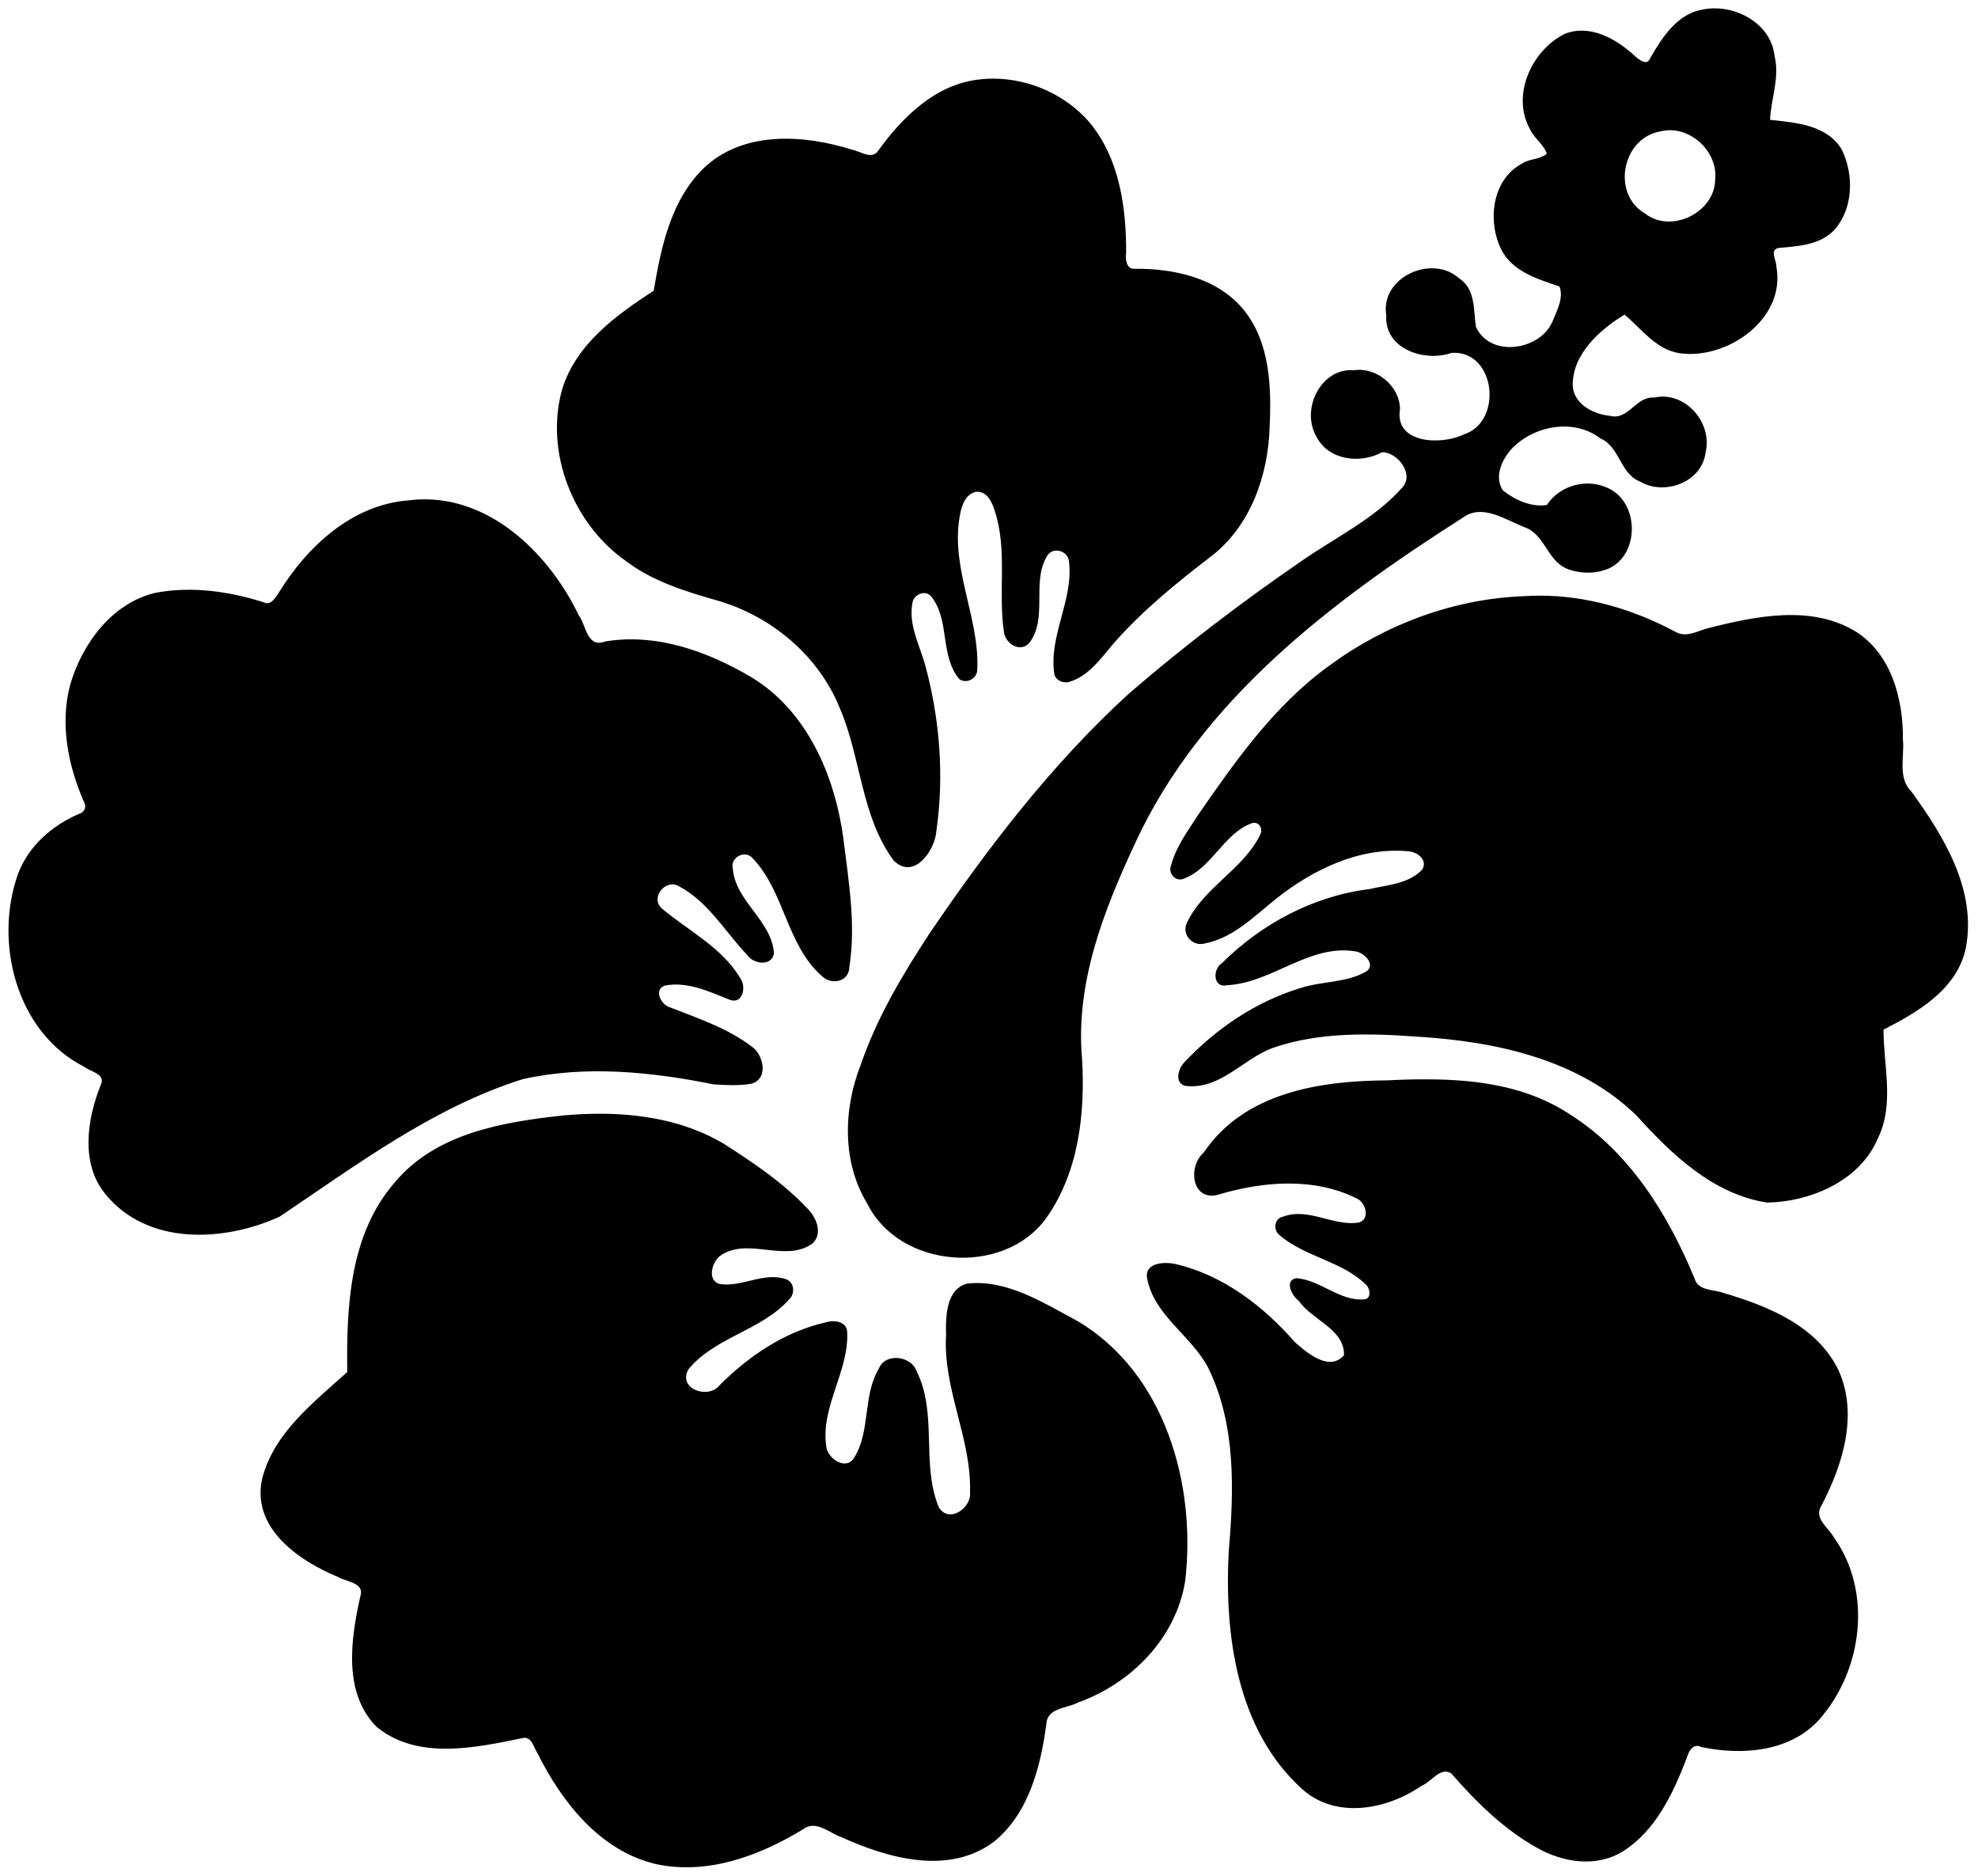 <?xml version="1.0" encoding="UTF-8" standalone="no"?>
<svg id="svg2" xmlns:rdf="http://www.w3.org/1999/02/22-rdf-syntax-ns#" xmlns="http://www.w3.org/2000/svg" height="1449pt" width="1528pt" version="1.1" xmlns:cc="http://creativecommons.org/ns#" xmlns:dc="http://purl.org/dc/elements/1.1/" viewBox="0 0 1528 1449">
<path id="path4" d="m1655 8.045c-3.9 0.049-7.8 0.473-11.6 1.293-24.1 4.412-38.6 27.062-49.9 46.762-3 8.037-11.1 1.388-14.9-2.112-17.7-16.225-42.5-30.763-67.2-21.488-32.2 15.562-52.5 59.512-33.9 92.45 3.9 8.64 13.3 14.55 16.1 23.51-6.6 5.75-16.9 4.62-24.2 9.66-29 15.6-33.3 56.09-19.5 83.27 11 21.12 35.2 28.11 56 35.27 4.1 10.76-2.2 22.8-6.4 32.88-11.3 28.65-60.2 36.68-74.3 6.12-2.5-16.36-0.2-36.54-16.3-46.97-26.5-23.59-76.3-0.85-70.3 35.84-1.9 32.73 37.3 45.37 63.3 36.15 42.7-2.33 49.7 66.91 11.4 78.86-21.4 10.51-67.2 9.03-61.4-24.69-0.5-22.11-22.3-40.34-44.2-37.39-32.2-2.62-51.8 37.54-36.7 63.82 11.6 23.26 42.4 26.92 63.6 15.38 15.1-0.07 31.7 21.64 19.1 34.54-26.7 29.86-63.7 47.46-96.2 70.04-58.1 39.86-114.3 82.61-167.6 128.67-74.3 67.89-135.89 148.41-192.33 231.41-26.02 39.8-50.73 81.08-66.22 126.28-17.08 43.1-18.45 94.4 6.2 134.8 31.18 62.5 130.79 70.3 172.05 14.7 32.1-44.6 38.5-102.2 35.2-155.6-6.3-72.58 21-142.29 51.1-206.89 63.9-139.05 190.8-234.6 316.5-314.67 18.5-13.9 40.7 1.5 58.8 8.77 20.4 6.49 22.4 31.89 41.2 40.15 12.9 5.38 28.5 5.55 41.4-0.07 29.3-13.8 29-62.13 0.5-76.74-20.9-10.87-47.7-4.01-60.7 15.57-14.9 2.32-30.8-4.82-42.5-14.21-8.6-13.51-0.6-30.25 9.2-40.67 21.6-22.06 59.6-28.88 85.1-9.43 19 8.27 18.8 34.13 38.3 41.7 23.8 14.01 60 0.45 63.3-28.37 6.8-28.73-20-59.47-49.8-52.73-17.5-1.42-24.8 22.17-42.3 17.65-15.8-1.57-34.3-10.59-36.2-28.05-1.2-30.96 25.9-55.1 50-69.7 16.1 13.38 30.2 33.69 53 37.22 46 6.68 103-33.05 93.6-83.63 0.4-5.64-7-15.95 2-17.97 18.4-1.7 39.1-2.61 53.1-16.52 19.4-20.66 20.1-54.31 7.9-78.79-14.5-23.7-44.4-25.74-69.1-28.43 0.9-20.515 9.5-40.678 4.4-61.465-3-28.514-31.4-46.52-58.6-46.18zm-695.56 67.91c-4.95-0.013-9.9 0.286-14.82 0.908-41.5 4.888-73.24 36.247-96.57 68.607-5.9 9.22-17.22 0.63-25.06-0.85-46.71-14.82-105.17-18.56-143.3 17.58-31.97 31-41.3 76.4-48.47 118.54-36.3 23.52-74.63 51.34-88.26 94.7-17.21 60.35 9.9 129.84 60.79 165.81 26.55 20.37 59.11 30.15 90.84 39.15 51.4 15.48 96.23 53.35 116.42 103.57 20.53 47.69 20.3 104.07 51.88 146.88 19.68 19.66 40.33-9.93 41.36-29.09 7.49-52.39 3.24-106.95-10.46-158.05-5.48-20.36-17-40.46-12.63-62.09 1.41-7.78 12.3-12.31 17.9-5.87 18.66 22.97 8.03 57.91 27.69 80.41 7.45 4.21 16.94-1.16 16.95-9.88 2.14-49.42-25.18-96.06-17.29-145.81 1.49-9.7 4.46-22.43 15.38-25.48 10.87-1.58 16.26 9.75 18.78 18.36 12.49 37.85 3.03 78.39 8.88 117.03 1.4 11.31 16.11 20.48 24.65 10.15 17.8-23.69 2.05-57.62 16.4-82.63 4.9-10.42 20.4-6.96 21.7 3.99 4.7 37.33-19.8 71.76-14.1 109.23 1.8 6.49 9.7 9.34 15.8 6.88 18.1-6.09 29.4-22.66 41.3-36.57 27.9-31.83 60.9-58.66 94.4-84.29 38-29.28 55.1-78.39 56.4-124.99 1.8-38.59 0.4-81.57-25.1-113.03-25.4-30.98-67.7-40.05-105.9-39.58-7.4 0.03-8.4-9.43-7.6-14.85 0.3-44.34-6.4-92.28-36-127.29-22.9-26.042-57.35-41.356-91.96-41.445zm654.36 49.805c23.7 0.73 45 23.47 42.4 47.7-0.4 31.68-42.3 52.39-67.5 32.85-32.9-18.83-22.6-73.24 14.8-79.46 3.4-0.85 6.9-1.2 10.3-1.09zm-1202.3 356.41c-5.58-0.06-11.25 0.26-17 0.99-54.64 4.11-98.11 44.76-125.51 89.46-3.49 4.66-7.33 12.6-14.35 8.94-33.7-10.66-69.72-15.76-104.77-9.12-42.01 10.08-70.623 49.27-82.185 89-10 37.91-1.9 78.31 13.713 113.55 2.437 4.35-0.088 9.2-4.6 10.7-26.138 11-49.162 31.01-59.35 58.02-23.637 65.95-1.912 152.79 63.688 186.29 5.925 4.7 21.234 7 16.273 17.3-13.325 33.1-20.012 76.3 4.461 105.8 40.7 49.9 114.28 46.1 167.94 21.8 74.37-49.9 148.23-105.5 234.7-132.8 60.73-13.7 124.36-7.2 184.84 5 12.02 0.7 24.42 1.4 36.33-0.7 16.85-5 11.57-28.2 0.02-36-23.54-17.87-52.14-27.24-79.36-37.93-8.54-2.88-15.13-16.98-4.39-20.82 21.79-4.21 42.88 5.81 62.67 13.71 12.61 4.72 16.08-12.35 10.56-20.24-17.55-30.18-50.47-46.31-76.33-68.08-11.33-10.74 4.29-28.68 16.55-21.4 28.45 14.93 44.68 44 66.18 66.54 5.89 8.68 23.48 11.34 25.76-1.48-1.92-31.79-37.18-50.2-39.72-81.84-2.84-11.01 11.98-18.92 19.43-9.86 30.75 32.39 32.45 83.68 66.67 113.56 9.01 8.95 26.39 5.63 26.44-9.13 6.51-41.13-0.81-83.07-5.82-124.05-8.18-60.33-35.07-123.31-89.27-155.74-42.08-24.75-91.35-42.53-140.79-34.23-17.71 6.64-18.21-15.91-25.62-25.61-27.36-56.96-81.26-110.91-147.16-111.63zm1074.7 92.98c-4.7 0.02-9.5 0.19-14.3 0.5-67.5 2.39-133.7 26.92-188.1 66.92-53.1 38.28-91.2 92.56-127.9 145.79-9.5 15.04-20.7 29.88-25.1 47.33-3.2 7.43 4.4 16.05 12.1 12.85 27.3-10.25 38.1-42.86 65.2-53.43 7.4-2.88 12 5.06 8.7 11.09-16.7 33.72-54.9 50.89-70.8 85.1-5.2 11.08 5.7 22.95 17.2 19.73 27.6-5.2 48.1-26.57 69.4-43.47 35.4-28.1 80.1-49.6 126.4-45.66 8.7 0.3 19.9 7.62 14.5 17.55-13 14.06-33.7 14.98-51.3 19.08-53.8 6.63-104 33.38-142.2 71.43-9.4 5.89-8.8 24.74 5.4 21.29 43.2-2.2 79.1-40.34 124.2-32.49 7.9 1.51 19.3 12.68 9.7 19.3-19.4 11.19-43 9.15-63.9 16.1-42.9 13.05-81.5 39.33-112 71.84-5.8 6.1-9.5 19.8 1.2 22.5 33.7 4.1 55.6-26.2 84.6-36.7 45.2-15.59 94-14.11 141-10.7 74.9 4.7 154.6 22 210.1 76.1 33.9 37.5 74.1 76.1 126.2 84 42.5-0.9 89.9-21.2 107.1-62.6 15.9-32.9 5-70.4 5.2-104.39 33.1-17 71-38.82 79.4-78.65 10.8-55.91-21-107.8-52.4-151.12-13.7-13.39-6.6-33.79-8.3-50.53 0.4-38.3-10.9-81.95-45.1-103.8-42.8-26.43-96.5-15.28-142.2-3.77-10.7 2.5-21.6 10-32.4 3.73-40.3-21.66-85.7-35.09-131.6-34.92zm-106.9 467.05c-13.4-0.1-26.7 0.3-39.9 1-64.4 0.3-137.8 11.6-176.8 69.4-16.6 14.2-11.4 49.3 15.3 40.5 42.4-12.4 90.6-16.3 131.3 3.7 9.3 3.4 14.4 19.8 3.3 23.6-24.7 4.2-48.9-14.9-73.6-5.6-8.3 1.5-9.7 12.7-3.7 17.5 24.7 21.6 60.5 25.1 84.1 48.4 3.7 3.7 5.1 12.8-1.4 13.9-24.2 2.3-42.8-18.8-66.2-20.4-12.1 2.1-3.8 17.7 2.4 21.8 12.5 18.6 44.4 27.2 43.7 52.6-14.3 16.2-35.7-2.3-47.5-12.7-30.4-34.8-69.2-64.6-114.9-75.3-10.4-2.4-30-1.8-27.8 13.2 6.3 36.1 43 55.9 59.1 87 26.8 54.6 24.9 117.9 19.8 177-4.3 80.6 7.7 172.7 70.9 229.7 32.8 29.5 82.1 19.8 115.5-3.3 9.2-3.5 17.7-18.4 28.4-11.9 23.9 27.4 50.3 53.6 82.3 71.6 25.2 14.5 58.1 19.8 83.9 3.5 31.3-20 47.9-55.4 60.9-88.9 1.9-6.4 5.7-15.9 14.5-11.6 39.5 8.4 86.9 4.7 114.9-27.8 40.9-47.3 50.3-122.8 12.9-174.8-5.2-9.3-19.5-18.4-12-30.3 20.5-39.1 35.7-87.1 17.1-129.8-20.1-43.3-67.8-62.9-110.8-75.5-9.6-3.9-25-1.7-28.6-14-25.5-61.7-62.6-122.1-120.2-158.5-40.5-27-88.9-33.8-136.9-34zm-800.13 33.2c-11.61 0-23.21 0.6-34.66 1.6-58.47 6.3-123.89 17-163.62 65.1-43.44 50-46.39 120-45.57 182.7-32.21 29.2-70.58 58.4-82.04 102.5-11.08 47.8 34.91 79.6 72.9 95.3 7.71 4.8 26.46 5.4 21.72 19-9.16 41.1-16.85 92.9 15.81 125.9 39.72 32.4 95.57 20.1 141.59 10.6 8.21-1.2 10.01 9.3 13.51 14.4 23.61 47.5 60.64 94.9 114.83 107.5 49.61 10.6 99.74-8 141.7-33.6 12.37-9.5 25.24 3.4 37.02 7.5 45.15 20.5 103.65 37.1 147.33 4.5 33.79-27.4 45.21-72.6 50.71-113.9 1-15.8 20.1-14.8 30.9-20.7 51.2-18.4 94.3-62.2 103.1-117 11-93.1-19.3-201.5-104.6-251.6-32.4-17.2-66.74-39.6-105-35.9-21.37 4.5-21.76 32.4-21.23 49.4-3.32 52.1 24.47 100 23.09 151.5 2.11 16.3-21.22 31.6-30.35 14.6-16.99-41.3-0.72-90.1-21.28-130.9-5.08-14.7-30.14-18-36.34-2.5-15.78 26.2-7.84 60.1-23.78 86-7.87 13.1-25.57 1.2-27.02-10.5-5.84-38.4 22.01-72.7 20.17-110.8-0.56-10.3-12.8-11.9-20.8-9.2-39.41 8.9-74.09 32.3-102.35 60.6-11 14-40.49 3.7-30.29-15.1 25.59-31.5 70.78-37.5 97.53-67.9 5.95-5.6 4.83-17-3.72-19.5-21.54-7-42.58 8.5-64 4.7-11.84-3.9-6.82-21.1 0.78-27 26.44-18.7 62.05 6.5 88.51-11.4 11.07-8.7 5.17-24.8-3.04-33.3-23.79-25.5-52.99-45.3-82.28-63.9-36.05-21.3-77.75-28.6-119.23-28.7z" transform="scale(.8)"/>
</svg>
